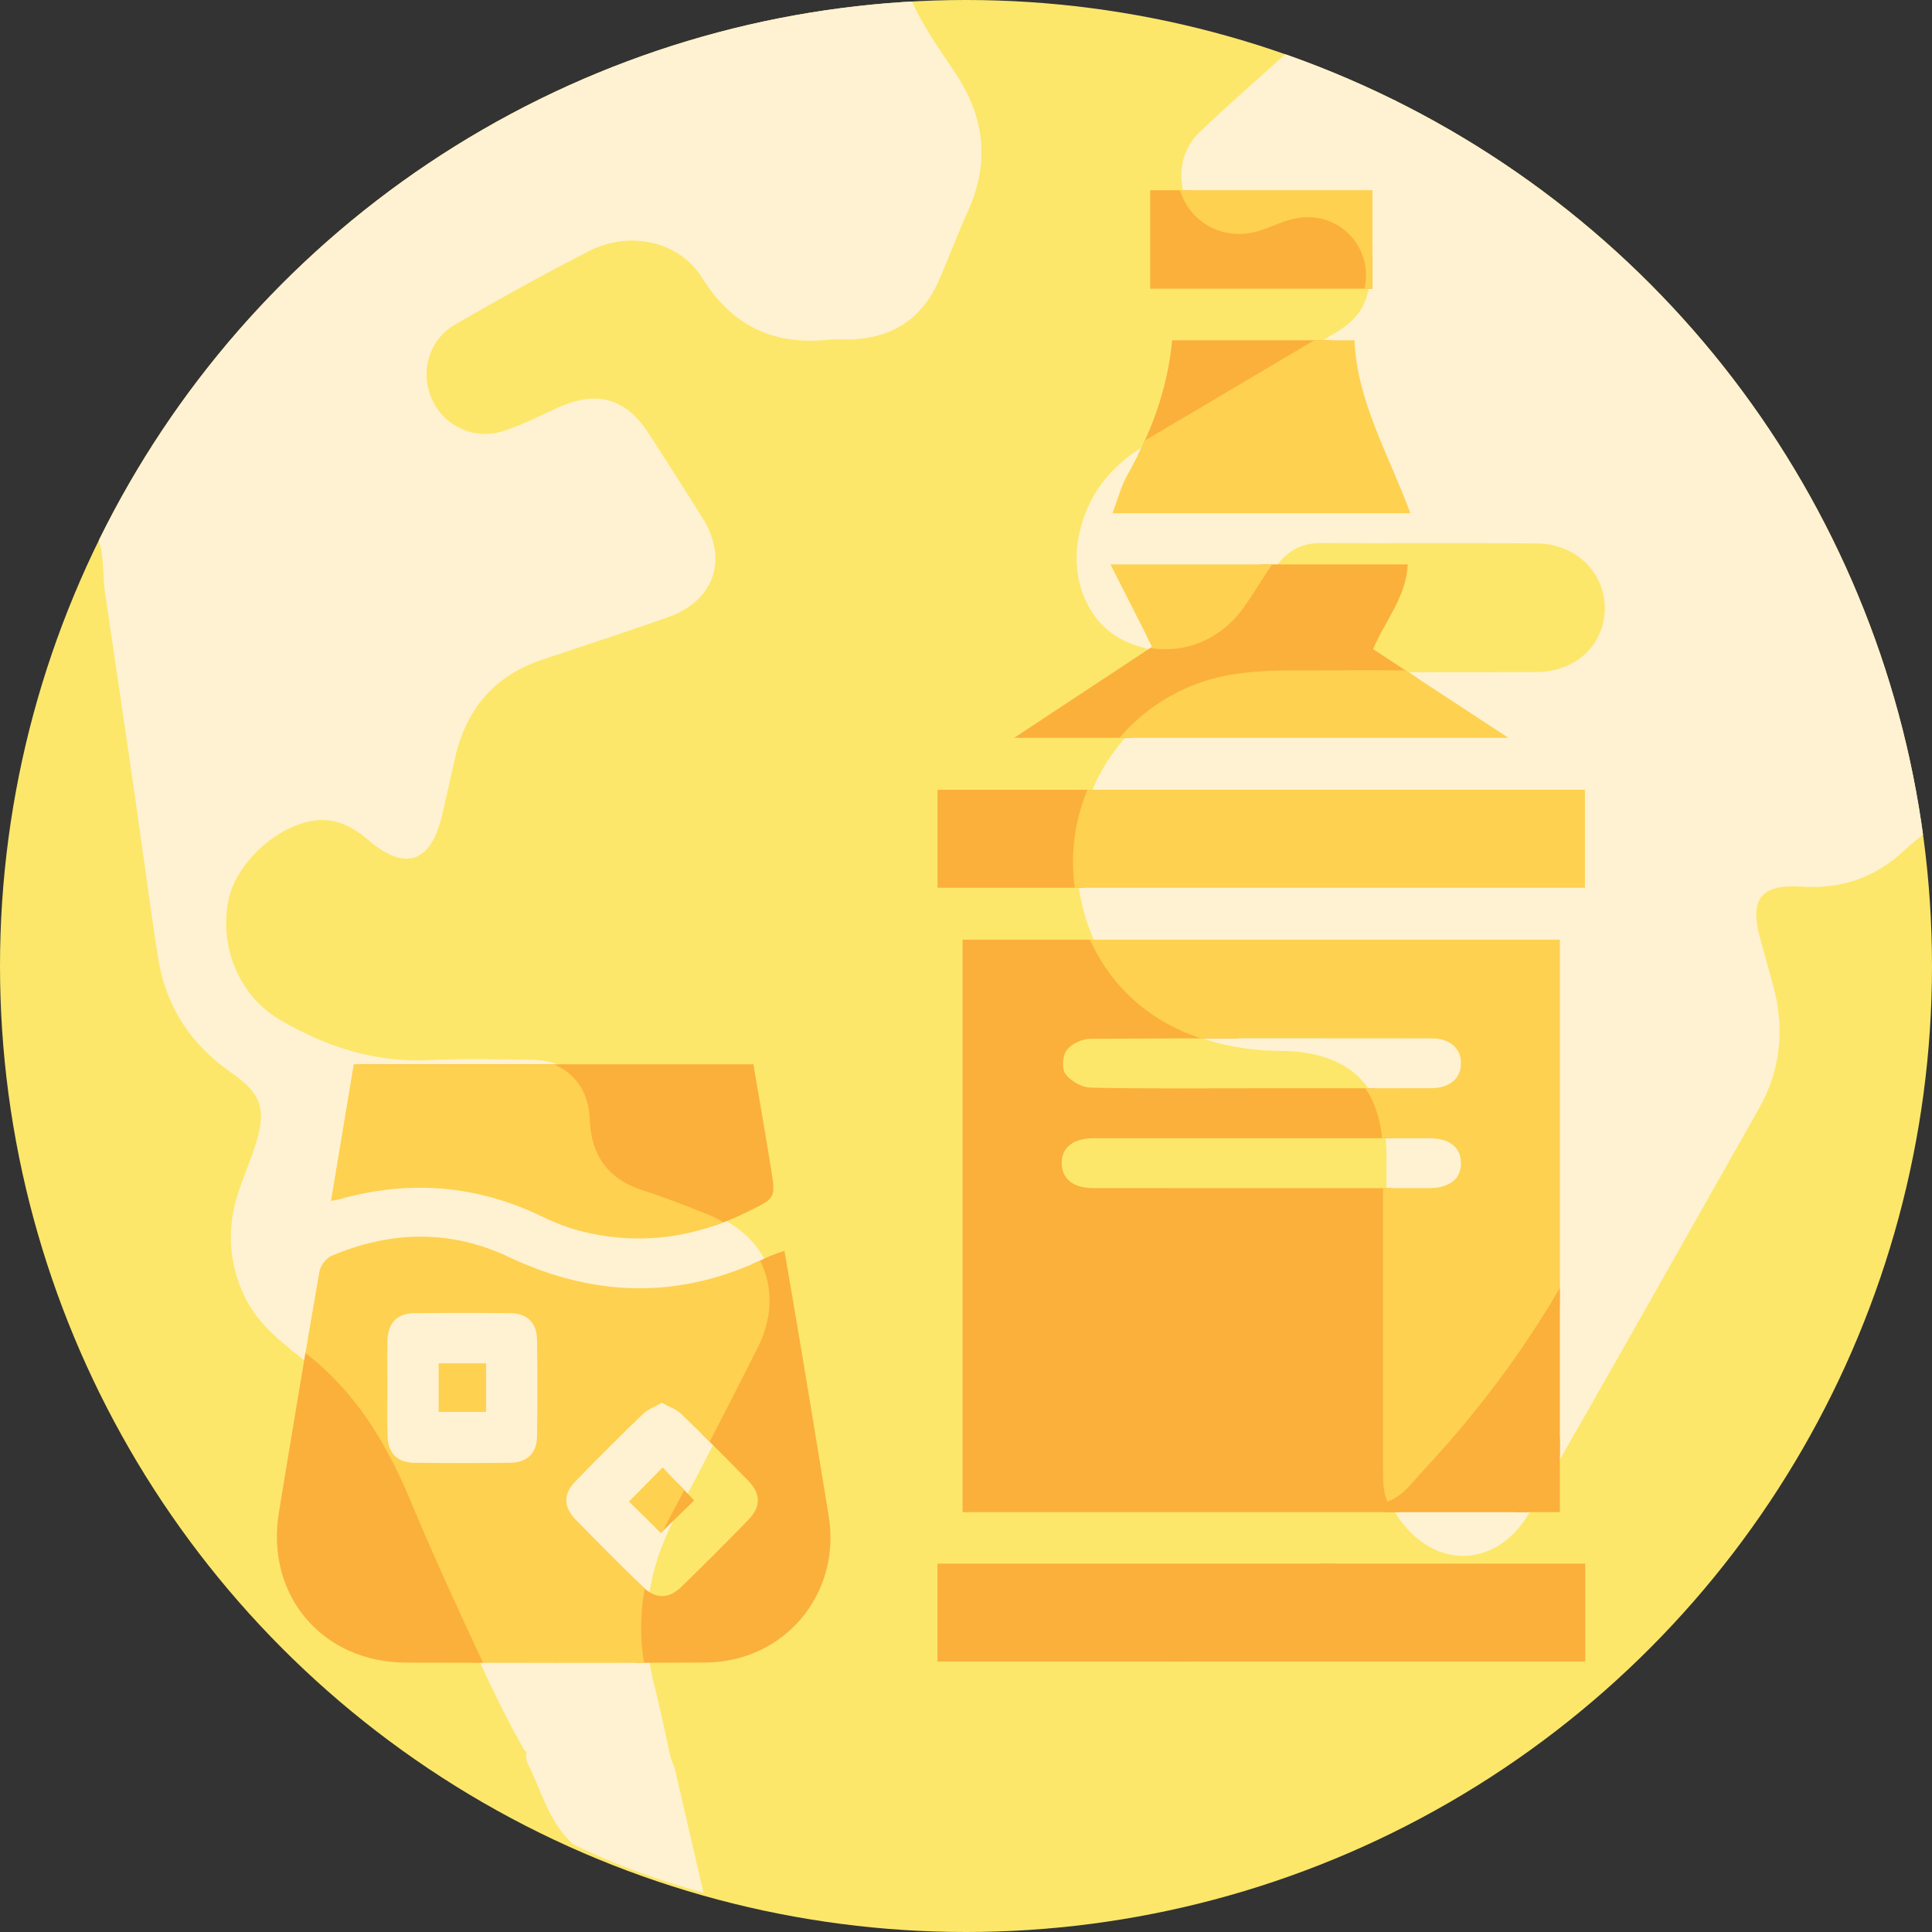 <?xml version="1.0" encoding="UTF-8"?>
<svg id="_圖層_2" data-name="圖層 2" xmlns="http://www.w3.org/2000/svg" xmlns:xlink="http://www.w3.org/1999/xlink" viewBox="0 0 1124.86 1124.86">
  <rect x="0" y="0" width="1124.86" height="1124.86" fill="#333333" stroke="none"/>
  <defs>
    <style>
      .cls-1 {
        clip-path: url(#clippath);
      }

      .cls-2 {
        fill: none;
      }

      .cls-2, .cls-3, .cls-4, .cls-5, .cls-6, .cls-7, .cls-8, .cls-9, .cls-10 {
        stroke-width: 0px;
      }

      .cls-11 {
        clip-path: url(#clippath-1);
      }

      .cls-3 {
        fill: #81c6ee;
      }

      .cls-4 {
        fill: #5bb5e9;
      }

      .cls-5 {
        fill: #87c8ef;
      }

      .cls-6 {
        fill: #1595e1;
      }

      .cls-7 {
        fill: #fed150;
      }

      .cls-8 {
        fill: #fff2d2;
      }

      .cls-9 {
        fill: #fbb03b;
      }

      .cls-10 {
        fill: #fce76b;
      }
    </style>
    <clipPath id="clippath">
      <circle class="cls-2" cx="562.43" cy="562.43" r="562.43"/>
    </clipPath>
    <clipPath id="clippath-1">
      <path class="cls-2" d="M922.78,459.8h-376.91v57.07h376.91v-57.07ZM878.23,429.58c-27.44-17.99-52.89-34.67-78.78-51.65,6.96-16.47,19.36-30.42,20.18-49.33h-173.1c8.57,16.89,16.36,32.26,24.32,47.94-26.27,17.34-52.37,34.56-80.38,53.04h287.77ZM799.06,110.74h-129.38v57.37h129.38v-57.37ZM788.62,198.11h-106.18c-2.64,28.59-12.32,54.08-26.02,78.34-3.64,6.44-5.47,13.91-8.68,22.36h173.42c-12.43-33.8-30.98-64.71-32.55-100.7ZM545.8,910.38v57.03h377.17v-57.03h-377.17ZM255.39,822.04h27.63v-28.28h-27.63v28.28ZM466.89,787.88c-3.26-19.62-6.67-39.21-10.15-59.6-2.54.84-3.7,1.18-4.82,1.62-1.97.77-3.97,1.49-5.87,2.41-50.17,24.32-99.81,23.23-150.19-.62-33.63-15.91-68.64-15.05-102.93-.48-3.1,1.32-6.34,5.65-6.93,9.04-8.15,46.76-15.97,93.58-23.63,140.42-7.87,48.16,25.25,87.23,74.08,87.35,58.11.14,116.21.3,174.32-.06,45.98-.29,79.13-40.04,71.74-85.22-5.18-31.63-10.36-63.25-15.61-94.87ZM312.68,836.36c-.13,9.63-5.76,15.16-15.45,15.29-18.77.24-37.55.25-56.32,0-9.63-.13-15.02-5.75-15.28-15.46-.26-9.38-.06-18.78-.06-28.17-.01-9.09-.16-18.18.03-27.26.21-10.37,5.45-16.05,15.49-16.18,18.77-.25,37.55-.25,56.32,0,9.62.13,15.16,5.74,15.28,15.44.24,18.78.25,37.56,0,56.34ZM435.94,884.64c-12.85,13.26-25.93,26.3-39.15,39.18-7.42,7.23-15.07,7.3-22.39.18-13.23-12.87-26.28-25.94-39.17-39.16-7.25-7.43-7.34-15.02-.2-22.37,12.87-13.23,25.93-26.3,39.21-39.12,2.87-2.77,7-4.24,11.08-6.62,4.13,2.3,8.34,3.65,11.2,6.4,13.3,12.8,26.35,25.87,39.22,39.1,7.24,7.44,7.33,15.04.2,22.41ZM366.2,874.27c6.04,5.92,12.46,12.21,18.6,18.22,6.46-6.32,13.2-12.91,19.35-18.92-6.18-6.47-12.54-13.13-18.34-19.19-6.63,6.72-13.08,13.27-19.61,19.89ZM908.2,880.43v-333.32h-347.77v333.32h347.77ZM621.07,611.42c2.73-3.66,8.96-6.57,13.69-6.6,66.32-.42,132.65-.32,198.97-.25,10.54.01,17.09,5.98,16.9,14.8-.2,8.74-6.72,14.19-17.51,14.21-33.01.07-66.02.03-99.03.03-33.01,0-66.03.33-99.03-.35-5.11-.11-11.59-3.8-14.69-7.91-2.26-2.99-1.73-10.68.7-13.93ZM636.84,662.71c65.11-.03,130.23-.03,195.34,0,11.62,0,18.23,5.18,18.45,14.18.23,9.31-6.65,14.86-18.68,14.87-32.71.04-65.42.01-98.12.01-32.41,0-64.81.03-97.22-.02-11.61-.02-18.22-5.19-18.44-14.2-.23-9.34,6.6-14.85,18.67-14.86ZM315.67,708.34c7.56,3.67,15.58,6.78,23.72,8.76,33.36,8.09,65.23,3.62,95.99-11.63,15.98-7.92,16.41-7.34,13.53-25.12-3.28-20.24-6.82-40.44-10.25-60.68h-232.7c-4.41,26.45-8.73,52.34-13.26,79.54,2.45-.48,3.63-.62,4.75-.94,40.67-11.46,80.04-8.45,118.22,10.07Z"/>
    </clipPath>
  </defs>
  <g id="_圖層_2-2" data-name="圖層 2">
    <g class="cls-1">
      <path class="cls-2" d="M627.75,5.52H251.92v56.9h375.83V5.52ZM504.39-342.53h-129.01v57.21h129.01v-57.21ZM583.32-24.61c-27.36-17.94-52.74-34.57-78.56-51.5,6.94-16.43,19.3-30.33,20.12-49.19h-172.61c8.54,16.84,16.32,32.16,24.25,47.8-26.2,17.29-52.22,34.46-80.15,52.89h286.94ZM493.97-255.41h-105.87c-2.63,28.51-12.28,53.93-25.94,78.12-3.63,6.43-5.45,13.87-8.65,22.29h172.92c-12.4-33.7-30.89-64.52-32.45-100.41ZM251.86,454.81v56.87h376.08v-56.87H251.86ZM173.17,332.66c-3.25-19.56-6.65-39.09-10.12-59.43-2.53.84-3.69,1.18-4.81,1.61-1.96.76-3.96,1.49-5.85,2.41-50.03,24.25-99.52,23.16-149.76-.61-33.53-15.87-68.44-15.01-102.63-.47-3.09,1.31-6.32,5.64-6.91,9.01-8.13,46.62-15.93,93.31-23.56,140.02-7.85,48.02,25.17,86.98,73.86,87.1,57.94.14,115.88.3,173.82-.06,45.85-.29,78.91-39.93,71.53-84.97-5.16-31.54-10.33-63.07-15.57-94.59ZM19.41,380.99c-.13,9.6-5.74,15.12-15.41,15.24-18.72.24-37.44.25-56.16,0-9.6-.13-14.97-5.74-15.24-15.41-.25-9.36-.06-18.72-.06-28.09-.01-9.06-.16-18.12.03-27.18.21-10.34,5.43-16,15.44-16.13,18.72-.25,37.44-.25,56.16,0,9.6.13,15.11,5.72,15.24,15.4.24,18.72.25,37.45,0,56.17ZM142.31,429.14c-12.81,13.22-25.85,26.22-39.04,39.06-7.4,7.21-15.03,7.28-22.32.18-13.2-12.84-26.21-25.87-39.06-39.05-7.23-7.41-7.32-14.98-.2-22.3,12.84-13.2,25.86-26.22,39.1-39.01,2.86-2.77,6.98-4.23,11.04-6.6,4.11,2.29,8.32,3.64,11.17,6.39,13.26,12.77,26.28,25.79,39.11,38.99,7.22,7.42,7.31,15,.2,22.34ZM72.77,418.8c6.03,5.9,12.43,12.17,18.55,18.17,6.44-6.3,13.17-12.87,19.3-18.86-6.17-6.45-12.51-13.09-18.29-19.14-6.61,6.7-13.04,13.23-19.56,19.84ZM613.22,424.94V92.57h-346.77v332.36h346.77ZM326.9,156.7c2.72-3.65,8.94-6.55,13.65-6.58,66.13-.41,132.27-.32,198.4-.25,10.51.01,17.04,5.96,16.85,14.76-.19,8.72-6.7,14.15-17.46,14.17-32.92.07-65.83.03-98.75.03-32.92,0-65.84.33-98.74-.35-5.09-.11-11.55-3.79-14.65-7.88-2.25-2.98-1.72-10.64.69-13.89ZM342.63,207.85c64.93-.03,129.85-.03,194.78,0,11.59,0,18.18,5.16,18.4,14.14.23,9.28-6.63,14.82-18.63,14.83-32.61.04-65.23.01-97.84.01s-64.62.03-96.94-.02c-11.58-.02-18.17-5.18-18.38-14.16-.22-9.31,6.58-14.81,18.62-14.81ZM22.38,253.35c7.54,3.66,15.53,6.76,23.65,8.73,33.26,8.07,65.05,3.61,95.71-11.6,15.93-7.9,16.36-7.32,13.49-25.05-3.27-20.18-6.8-40.32-10.22-60.5H-87.01c-4.4,26.38-8.7,52.18-13.23,79.31,2.45-.48,3.61-.62,4.73-.93,40.55-11.42,79.81-8.43,117.88,10.04ZM-37.72,366.72H-10.17v-28.2h-27.55v28.2Z"/>
      <g>
        <rect class="cls-10" x="-280.76" y="-76.54" width="1673.14" height="1255.07"/>
        <g>
          <g>
            <path class="cls-8" d="M530.61,0c6.72,15.52,16.74,29.11,25.97,43.09,16.97,25.68,19.6,52.01,6.85,80.1-6.04,13.31-11.06,27.07-16.98,40.43-9.9,22.33-27.44,33.4-51.73,34.01-3.66.09-7.35-.32-10.97.08-32.52,3.58-56.96-7.18-74.99-36.01-13.53-21.64-42.65-27.39-65.65-15.64-26.36,13.47-52.23,27.93-77.88,42.7-15.71,9.05-20.96,27.92-13.63,43.96,7.03,15.4,24.31,23.66,41.3,18.3,11.08-3.5,21.53-9.02,32.19-13.79,22.61-10.13,39.33-5.37,52.74,15.36,10.52,16.27,20.97,32.6,31.23,49.05,15.1,24.2,6.72,48.29-20.35,57.79-24.13,8.47-48.44,16.45-72.71,24.51-27.79,9.24-44.38,28.45-50.9,56.72-2.63,11.39-5.1,22.82-7.78,34.2-6.46,27.45-21.45,32.55-42.69,14.37-9.27-7.93-19.29-13.26-31.91-11.44-21.73,3.14-45.11,24.62-49.65,45.98-5.22,24.57,3.93,54.96,30.5,70.35,27.54,15.96,55.7,24.74,87.54,23.07,19.34-1.01,38.77-.31,58.16-.15,21.66.18,36.58,13.18,37.41,34.7.85,22.05,11.06,35.36,31.81,41.88,12.18,3.83,24.09,8.6,35.98,13.32,32.79,13.01,45.72,45.79,29.92,77.32-16.7,33.33-33.93,66.41-51.39,99.36-16.5,31.14-20.71,63.51-12.02,97.69,3.51,13.79,6.28,27.78,9.39,41.67,1.44,9.62-5.59,9.8-11.63,9.56-23.85-.95-47.56-3.1-70.17-11.64-1.21-.38-2.3-1.01-3.24-1.86-21.63-37.79-37.37-78.42-56.11-117.61-10.09-21.09-19.53-42.5-29.32-63.73-8.38-18.17-23.36-30.5-38.68-42.56-15.16-11.94-31.13-23.2-39.5-41.7-8.52-18.83-9.53-37.98-3.42-57.66,3.04-9.79,7.26-19.14,10.36-28.9,6.61-20.78,3.95-29.81-13.89-42.26-23.35-16.31-38.02-38.02-42.6-66.29-2.92-18.02-5.36-36.12-7.88-54.2-7.42-53.16-15.33-106.26-23.19-159.36-1.5-10.11-.33-20.52-3.65-30.38,2.9-12.23,9.47-22.85,15.61-33.52,22.31-38.73,48.81-74.25,79.53-106.91,43.19-45.92,92.36-83.48,147.92-113.14,49.36-26.36,101.31-45.1,156.29-55.17,18.62-3.41,37.69-3.3,56.58-4.54,2.83-.19,5.85.95,8.46-1.07h8.78Z"/>
            <path class="cls-8" d="M748.99,31c21.77,6.69,42.64,15.56,62.89,25.93.52,1.39,1.29,2.63,2.51,3.51,39.07,28.29,65.59,67.41,90.86,107.21,36.62,57.68,60.93,120.52,74.8,187.45,10.54,50.87,13.17,102.47,9.52,153.88-8.26,116.65-49.76,221.04-122.4,312.76-13.36,16.87-27.71,33.04-43.18,48.11-3.88,3.78-7.78,8.4-14.13,4.13-2.8-6.22-2.6-12.83-2.6-19.42,0-60.38.02-120.76,0-181.15-.01-40.29-21.08-61.31-61.67-61.56-54.12-.34-94.65-26.28-111.45-71.36-24.69-66.23,19.73-138.86,90.29-147.39,9.06-1.09,18.23-1.63,27.36-1.66,47.57-.16,95.15.05,142.72-.15,23.37-.1,40.02-16.17,39.83-37.71-.19-20.63-17.22-37.07-39.62-37.23-42.08-.3-84.17,0-126.25-.16-11.38-.04-19.61,5.15-25.8,14.05-5.63,8.1-10.55,16.71-16.31,24.72-16.61,23.09-43.99,30.31-70.21,18.81-21.88-9.59-33.4-35.04-27.96-61.98,4.8-23.74,18.54-40.78,39.21-52.9,36.91-21.66,73.63-43.63,110.49-65.36,8.88-5.24,15.63-12.08,18.28-22.25,6.67-25.66-15.52-48.23-41.38-41.87-7.05,1.73-13.68,5.15-20.68,7.17-16.06,4.63-32.62-1.81-41-15.54-8.59-14.08-6.82-32.55,5.53-44.34,16.39-15.64,33.52-30.51,50.34-45.71Z"/>
            <path class="cls-8" d="M1122.21,483.79c-4.48,3.73-9.18,7.25-13.42,11.24-16.95,15.97-36.83,22.77-60.14,21.17-23.31-1.59-30.1,7.27-23.99,29.7,2.5,9.17,5.04,18.32,7.58,27.48,6.98,25.14,4.71,49.31-8.19,72.12-44.3,78.29-88.47,156.65-133.23,234.67-20.21,35.23-59.88,33.89-79.98-1.99-.33-1.41-.67-2.81-1-4.21,9.1-3.27,14.32-11.22,20.45-17.76,73.94-78.92,122.72-170.99,144.67-277.16,9.99-48.3,12.81-97.18,9.8-146.08-6.89-111.96-44.54-213.13-111.55-303.15-16.79-22.56-35.04-43.96-55.39-63.5-2.59-2.49-7.44-4.13-5.97-9.42,36.68,18.44,71.7,39.73,103.53,65.6,25,20.32,48.56,42.2,69.99,66.69,29.19,33.35,54.56,69.08,75.8,107.71,17.89,32.54,31.99,66.92,42.49,102.6,8.13,27.63,14.15,55.78,18.52,84.27Z"/>
            <path class="cls-8" d="M392.9,1029.87c5.56,24.04,11.11,48.08,16.67,72.12-26.07-7.2-51.47-16.21-75.78-28.16-14.22-12.58-18.34-30.89-26.46-46.92-1.75-3.46-1.49-7.06,1.43-10.08,23.1,6.49,46.74,9.51,70.62,10.85,4.31.24,8.95.61,10.99-4.73.84,2.3,1.68,4.6,2.53,6.9Z"/>
          </g>
          <g class="cls-11">
            <g>
              <path class="cls-9" d="M527.79-2.25h13.21c5.87,1.79,11.75,1.79,17.62,0h15.42c5.14,1.76,10.28,1.76,15.42,0h6.61c1.47,1.35,2.94,1.35,4.4,0h8.81c18.04,2.63,36.32,2.39,54.41,4.4,26,2.89,50.95,10.04,75.57,18.55,3.55,1.23,6.63,3.16,8.05,6.94,1.64,5.96-2.05,9.76-5.75,13.34-9.74,9.43-20.23,18.03-30.47,26.92-10.01,8.69-19.96,17.38-19.55,32.66.55,20.57,18.67,34.53,38.53,29.15,4.62-1.25,8.89-3.43,13.42-4.94,23.69-7.9,43.72-.81,53.35,18.95,9.17,18.81,1.36,40.7-19.59,53.28-36.48,21.89-73.21,43.36-109.75,65.15-19.11,11.4-32.15,27.43-36.53,49.89-4.71,24.15,5.16,47.02,25.33,55.32,20.79,8.56,48.8,5.97,63.75-16.76,4.84-7.36,9.23-14.99,14.24-22.23,8.23-11.88,18.87-18.72,34.03-18.62,42.19.28,84.4-.46,126.58.37,17.45.34,30.7,8.89,38.49,24.94,7.47,15.41,5.42,30.13-4.55,43.48-8.1,10.85-19.32,16.27-33.19,16.29-48.8.08-97.6-.29-146.4.16-23.71.22-46.46,4.51-67.39,17.02-54.32,32.45-68.49,100.24-30.99,151.45,18.65,25.47,44.14,38.91,75.48,41.6,8.39.72,16.7,2.84,25.17,2.03,31.71-3.03,59.06,29.44,58.87,58.55-.21,31.92-.22,63.85.04,95.77.3,37.05-1.06,74.11.84,111.15.47,2.42,1.05,4.83-.16,7.21-23.26,24.16-49.99,44.12-77.81,62.51-37.44,24.75-77.21,45.09-119.61,60.15-39.2,13.93-79.44,23.44-120.66,28.75-28.39,3.66-56.91,5.31-85.55,4.56-6.62-.17-13.21-.23-19.35-3.22-2.39-2.02-3.13-5.1-4.91-7.51-7.06-26.53-15.1-52.8-14.83-80.81.19-19.56,4.44-37.97,13.14-55.13,16.91-33.36,33.19-67.09,51.8-99.53,20.04-34.95,4.74-68.73-27.55-79.62-10.41-3.51-20.59-7.88-31.04-11.17-22.02-6.93-34.01-20.88-36.73-44.13-2.88-24.65-13.03-32.78-37.87-32.93-23.12-.15-46.24-.31-69.35.02-32.97.47-60.89-13.4-85.78-32.57-26.9-20.72-36.66-75.79,5.63-104.56,13.54-9.21,27.6-17.03,45.08-11.4,7.9,2.55,14.2,7.4,20.36,12.67,14.33,12.25,27.21,8.04,31.61-10.06,3.12-12.83,5.95-25.72,9.02-38.56,7.28-30.38,26.15-50.15,55.57-60.09,21.2-7.16,42.47-14.13,63.68-21.25,5.22-1.75,10.4-3.6,15.27-6.23,15.41-8.32,21.39-24.78,13.21-40.2-11.52-21.71-25.01-42.31-39.38-62.24-7.77-10.79-21.12-13.67-34.86-9.14-10.49,3.46-20.07,8.99-30.11,13.48-13.02,5.82-26.4,6.86-39.22-.1-26.66-14.47-28.39-52.1-2.61-68.18,25.19-15.71,51.45-29.73,77.86-43.26,27.21-13.94,56.98-5.75,75.47,18.6,3.33,4.38,6.59,8.81,9.95,13.16,3.89,5.02,8.42,9.49,14.2,11.93,26.54,11.22,53.49,10.51,80.17.83,8.78-3.18,15.29-10.25,19.55-18.65,10.29-20.3,19.09-41.31,25.81-63.03,6.01-19.42.95-37.85-9.31-54.69-7.06-11.57-14.62-22.87-21.65-34.47-2.84-4.68-7.55-9.76-2.52-15.98Z"/>
              <path class="cls-7" d="M527.79-2.25c6.74,15.57,16.79,29.2,26.05,43.21,17.01,25.75,19.65,52.16,6.87,80.33-6.05,13.34-11.09,27.15-17.03,40.55-9.93,22.39-27.52,33.5-51.88,34.1-3.67.09-7.38-.32-11,.08-32.61,3.59-57.12-7.2-75.21-36.11-13.57-21.7-42.77-27.47-65.84-15.68-26.43,13.51-52.38,28.01-78.11,42.83-15.76,9.07-21.02,28-13.67,44.09,7.05,15.44,24.38,23.73,41.42,18.35,11.11-3.51,21.6-9.04,32.29-13.83,22.67-10.16,39.45-5.39,52.89,15.4,10.55,16.32,21.03,32.7,31.32,49.19,15.14,24.27,6.74,48.43-20.41,57.96-24.2,8.5-48.58,16.49-72.92,24.58-27.87,9.26-44.5,28.53-51.04,56.88-2.64,11.43-5.12,22.89-7.8,34.3-6.48,27.53-21.51,32.64-42.81,14.42-9.29-7.95-19.35-13.3-32-11.47-21.8,3.15-45.24,24.69-49.79,46.12-5.24,24.64,3.94,55.12,30.59,70.56,27.62,16,55.86,24.81,87.79,23.14,19.39-1.02,38.88-.31,58.33-.15,21.72.18,36.69,13.22,37.52,34.8.86,22.11,11.1,35.46,31.9,42,12.22,3.84,24.16,8.62,36.08,13.35,32.88,13.05,45.85,45.92,30.01,77.54-16.75,33.43-34.03,66.6-51.54,99.64-16.55,31.23-20.77,63.69-12.05,97.98,3.52,13.83,6.3,27.86,9.42,41.79,1.44,9.65-5.6,9.83-11.67,9.58-23.92-.95-47.7-3.11-70.37-11.68-1.22-.38-2.3-1.01-3.25-1.87-21.69-37.9-37.47-78.65-56.27-117.95-10.11-21.15-19.58-42.62-29.41-63.92-8.41-18.22-23.42-30.59-38.79-42.69-15.2-11.97-31.22-23.27-39.62-41.82-8.55-18.88-9.56-38.09-3.43-57.82,3.05-9.82,7.28-19.19,10.39-28.98,6.63-20.84,3.96-29.89-13.93-42.39-23.42-16.35-38.13-38.13-42.73-66.48-2.93-18.07-5.38-36.22-7.91-54.35-7.44-53.32-15.37-106.57-23.26-159.82-1.5-10.14-.33-20.58-3.66-30.47,2.91-12.26,9.49-22.92,15.66-33.62,22.37-38.84,48.95-74.47,79.76-107.22,43.32-46.05,92.63-83.72,148.34-113.47,49.51-26.43,101.6-45.23,156.74-55.33C472.43-.04,491.56.07,510.5-1.17c2.84-.19,5.87.95,8.48-1.07h8.81Z"/>
              <path class="cls-9" d="M57.27,312.25c7.07,47.45,14.16,94.9,21.19,142.36,5.15,34.79,9.89,69.65,15.43,104.38,4.07,25.55,17.52,45.52,38.88,60.1,21.95,14.98,25.31,26.05,16.31,51.39-5.61,15.79-13.51,30.92-13.56,48.39-.06,22.23,8.09,40.65,24.33,55.63,1.62,1.49,3.19,3.1,5.04,4.25,36.36,22.74,58.03,56.26,74.22,95.29,20.07,48.35,43.09,95.47,64.84,143.13-3.7,6.4-9.32,4.6-14.6,3.19-32.2-8.58-64.86-15.94-93.64-33.96-1.54-.97-3.17-1.85-5.02-2.18-51.45-44.08-92.4-96.61-124.53-156.06C30.6,762.35,9.65,692,1.77,617.67c-.28-2.63,1.11-6.07-2.55-7.66v-11.01c1.46-1.37.99-3.18,1.1-4.86-.23-2.08.65-4.35-1.1-6.16v-33.04c1.76-5.14,1.76-10.28,0-15.42v-11.01c1.61-2.2,1.61-4.4,0-6.61v-8.81c2.64-14.71,2.27-29.66,3.62-44.47,3.86-42.33,17.86-81.92,32.71-121.29,3.49-9.25,7.68-18.18,12.35-26.89,2.08-3.88,4.1-7.92,9.37-8.21Z"/>
              <path class="cls-6" d="M-.78,539.53c3.24,5.14,3.01,10.28,0,15.42v-15.42Z"/>
              <path class="cls-5" d="M-.78,521.91c3.26,2.2,2.5,4.4,0,6.61v-6.61Z"/>
              <path class="cls-4" d="M-.78,587.98c2.23,1.79,2.18,4.23,1.89,6.73-.73,1.52-1.37,1.48-1.89-.13v-6.61Z"/>
              <path class="cls-3" d="M-.78,594.59c.63.06,1.26.1,1.89.13.15,1.77.25,3.52-1.89,4.28v-4.4Z"/>
              <path class="cls-7" d="M746.79,28.84c21.83,6.7,42.76,15.6,63.07,26,.52,1.4,1.29,2.64,2.51,3.52,39.18,28.37,65.78,67.6,91.12,107.52,36.72,57.84,61.11,120.86,75.01,187.99,10.57,51.02,13.2,102.76,9.55,154.33-8.29,116.99-49.91,221.67-122.75,313.67-13.4,16.92-27.79,33.13-43.3,48.25-3.89,3.79-7.8,8.43-14.17,4.14-2.8-6.23-2.6-12.86-2.6-19.48,0-60.56.02-121.11,0-181.67-.01-40.41-21.14-61.48-61.84-61.73-54.28-.34-94.92-26.36-111.77-71.57-24.76-66.42,19.79-139.26,90.55-147.82,9.08-1.1,18.29-1.63,27.44-1.66,47.71-.17,95.42.05,143.13-.15,23.44-.1,40.14-16.21,39.94-37.82-.19-20.69-17.27-37.18-39.74-37.34-42.2-.3-84.41,0-126.62-.16-11.41-.04-19.67,5.16-25.87,14.09-5.65,8.13-10.58,16.76-16.36,24.79-16.66,23.16-44.12,30.39-70.41,18.87-21.94-9.62-33.5-35.14-28.04-62.16,4.81-23.81,18.6-40.89,39.33-53.06,37.01-21.72,73.84-43.76,110.81-65.55,8.91-5.25,15.68-12.11,18.33-22.32,6.69-25.73-15.56-48.37-41.49-41.99-7.07,1.74-13.72,5.16-20.74,7.19-16.11,4.64-32.72-1.82-41.12-15.58-8.62-14.12-6.84-32.64,5.55-44.46,16.44-15.69,33.62-30.6,50.48-45.84Z"/>
              <path class="cls-9" d="M1121.09,482.94c17.02,124.26-3.29,242.16-65.05,351.28-85.9,151.77-215.3,245.97-386.43,280.8-88.41,18-176.46,13.36-263.22-12.09-.79-.75-1.87-1.36-2.32-2.29-10.38-21.04-15.32-43.5-16.96-66.76-.1-1.44,1.25-2.54,2.57-3.28,57.46,1.69,114.23-3.17,170.09-17.33,88.07-22.32,165.83-64.01,233.98-123.95,4.63-4.07,10.05-7.25,15.1-10.85,4.68-.16,7.08,3.13,9.73,6.24,19.61,22.97,49.23,20.67,65.02-5.42,19.34-31.96,36.97-64.91,55.55-97.31,24.24-42.24,47.51-85.04,72.27-126.97,16.73-28.33,23.6-57.26,12.05-89.19-2.48-6.85-3.74-14.15-5.68-21.22-5.64-20.51,4.95-35.79,25.38-34.23,24.74,1.89,46.26-4.73,64.16-22.52,3.43-3.41,7.89-6.95,13.78-4.91Z"/>
              <path class="cls-9" d="M1121.09,482.94c-4.5,3.75-9.2,7.27-13.45,11.28-17,16.01-36.94,22.83-60.31,21.24-23.38-1.6-30.19,7.29-24.05,29.78,2.51,9.19,5.06,18.38,7.61,27.56,7,25.22,4.73,49.46-8.21,72.33-44.43,78.51-88.72,157.1-133.61,235.35-20.27,35.33-60.06,33.99-80.21-1.99-.33-1.41-.67-2.82-1-4.22,9.12-3.28,14.36-11.25,20.51-17.81,74.15-79.15,123.07-171.49,145.09-277.96,10.02-48.44,12.85-97.46,9.83-146.5-6.91-112.28-44.66-213.75-111.87-304.02-16.84-22.62-35.14-44.09-55.55-63.68-2.6-2.5-7.46-4.15-5.98-9.45,36.79,18.49,71.9,39.84,103.83,65.79,25.07,20.38,48.7,42.33,70.2,66.88,29.27,33.44,54.72,69.28,76.01,108.03,17.94,32.64,32.08,67.11,42.62,102.89,8.16,27.71,14.19,55.94,18.57,84.51Z"/>
              <path class="cls-7" d="M389.68,1030.6c5.57,24.11,11.14,48.22,16.71,72.33-26.15-7.22-51.62-16.26-76-28.24-14.27-12.62-18.4-30.97-26.53-47.05-1.76-3.47-1.49-7.08,1.43-10.11,23.17,6.51,46.87,9.54,70.83,10.88,4.32.24,8.98.61,11.02-4.74.84,2.31,1.69,4.62,2.53,6.92Z"/>
              <path class="cls-9" d="M305.3,1017.54c8.36,19.05,16.73,38.1,25.09,57.16-51.42-22.66-98.03-52.74-139.69-90.48,5.99-2.58,10.53,1.81,15.27,3.73,28.04,11.4,56.7,20.78,86.15,27.72,3.85.91,7.88,1.02,11.83,1.5.47.04.92.17,1.34.37Z"/>
            </g>
          </g>
        </g>
      </g>
    </g>
  </g>
</svg>